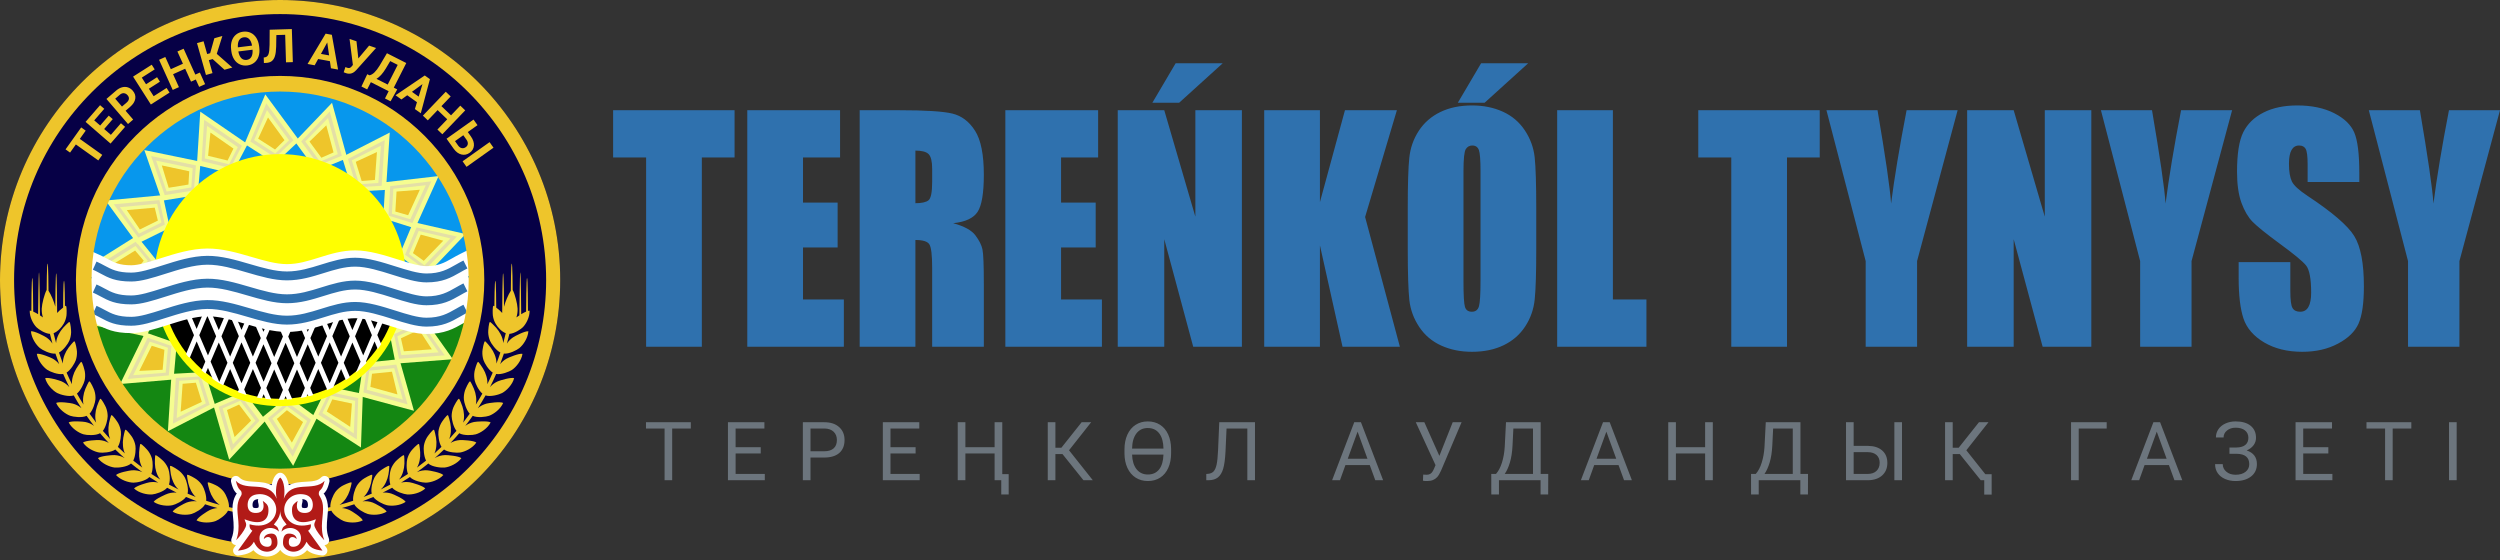 <?xml version="1.0" encoding="UTF-8"?>
<!DOCTYPE svg PUBLIC "-//W3C//DTD SVG 1.0//EN" "http://www.w3.org/TR/2001/REC-SVG-20010904/DTD/svg10.dtd">
<!-- Creator: CorelDRAW 2020 (64-Bit) -->
<svg xmlns="http://www.w3.org/2000/svg" xml:space="preserve" width="211.631mm" height="47.424mm" version="1.0" style="shape-rendering:geometricPrecision; text-rendering:geometricPrecision; image-rendering:optimizeQuality; fill-rule:evenodd; clip-rule:evenodd"
viewBox="0 0 21020.33 4710.4"
 xmlns:xlink="http://www.w3.org/1999/xlink"
 xmlns:xodm="http://www.corel.com/coreldraw/odm/2003">
 <rect x="0" y="0" width="21020.33" height="4710.4" fill="#333333" stroke="none"/>
 <defs>
  <style type="text/css">
   <![CDATA[
    .fil15 {fill:none}
    .fil10 {fill:black}
    .fil2 {fill:#060046}
    .fil4 {fill:#0797ED}
    .fil3 {fill:#148712}
    .fil17 {fill:#B21A17}
    .fil6 {fill:#E4DFA7}
    .fil14 {fill:#EEC52B}
    .fil8 {fill:#EEC52B}
    .fil7 {fill:#F5FD90}
    .fil5 {fill:#F5FD90}
    .fil9 {fill:yellow}
    .fil13 {fill:#2F71AE;fill-rule:nonzero}
    .fil1 {fill:#2F71AE;fill-rule:nonzero}
    .fil0 {fill:#6C757D;fill-rule:nonzero}
    .fil16 {fill:#EEC52B;fill-rule:nonzero}
    .fil12 {fill:white;fill-rule:nonzero}
    .fil11 {fill:white;fill-rule:nonzero}
   ]]>
  </style>
 </defs>
 <g id="Layer_x0020_1">
  <path class="fil0" d="M5808.47 3602.98l-156.7 0 0 434.79 -63.9 0 0 -434.79 -156.36 0 0 -52.8 376.95 0 0 52.8zm587.86 209.85l-211.22 0 0 172.13 245.39 0 0 52.8 -309.75 0 0 -487.59 306.43 0 0 52.8 -242.08 0 0 157.04 211.22 0 0 52.81zm418.48 34.29l0 190.65 -64.23 0 0 -487.59 179.79 0c53.38,0 95.09,13.6 125.38,40.91 30.29,27.21 45.38,63.32 45.38,108.24 0,47.32 -14.75,83.78 -44.35,109.38 -29.61,25.61 -72.01,38.41 -127.1,38.41l-114.87 0zm0 -52.81l115.56 0c34.4,0 60.69,-8.11 78.97,-24.34 18.29,-16.11 27.43,-39.54 27.43,-70.17 0,-29.03 -9.15,-52.24 -27.43,-69.73 -18.29,-17.37 -43.43,-26.4 -75.32,-27.09l-119.21 0 0 191.33zm883.77 18.52l-211.22 0 0 172.13 245.39 0 0 52.8 -309.75 0 0 -487.59 306.43 0 0 52.8 -242.08 0 0 157.04 211.22 0 0 52.81zm728.79 224.93l-64.57 0 0 -224.93 -245.74 0 0 224.93 -64.35 0 0 -487.59 64.35 0 0 209.84 245.74 0 0 -209.84 64.57 0 0 487.59zm53.73 120.01l-62.3 0 0 -171.45 62.3 0 0 171.45zm452.18 -340.15l-59.32 0 0 220.13 -64.23 0 0 -487.59 64.23 0 0 214.64 50.18 0 170.53 -214.64 80.01 0 -186.2 235.79 199.91 251.8 -78.64 0 -176.48 -220.13zm913.6 -7.89c0,47.55 -8,89.15 -24,124.58 -15.89,35.55 -38.64,62.86 -68.13,81.83 -29.48,18.97 -63.89,28.46 -103.44,28.46 -38.4,0 -72.46,-9.49 -102.18,-28.34 -29.61,-18.86 -52.69,-45.72 -69.15,-80.7 -16.35,-34.97 -24.8,-75.43 -25.26,-121.49l0 -35.2c0,-46.86 8.22,-88.35 24.45,-124.36 16.35,-35.89 39.32,-63.44 69.15,-82.52 29.84,-19.09 63.9,-28.7 102.3,-28.7 39.09,0 73.38,9.38 102.87,28.12 29.37,18.74 52.24,45.72 68.46,80.92 16.11,35.21 24.45,75.89 24.91,122.19l0 35.2zm-196.25 -210.88c-40.57,0 -72.58,15.32 -95.78,45.95 -23.2,30.63 -35.2,72.91 -36.11,126.87l263.91 0c-0.91,-55.32 -12.91,-97.84 -35.89,-127.9 -22.97,-29.95 -54.98,-44.91 -96.13,-44.91zm0.69 390.89c40.57,0 72.24,-14.28 94.76,-42.86 22.52,-28.58 34.74,-70.06 36.46,-124.47l-263.8 0c1.71,52.69 14.4,93.72 37.94,123.21 23.55,29.37 55.1,44.12 94.64,44.12zm900.8 -439.58l0 487.59 -64.34 0 0 -434.79 -174.76 0 -8.69 193.28c-3.31,64.81 -10.05,113.5 -19.88,146.07 -9.94,32.58 -24.57,56.59 -43.77,71.78 -19.2,15.32 -44.81,23.2 -77.04,23.66l-21.03 0 0 -52.8 13.37 -0.69c20.8,-1.61 36.69,-8.34 47.88,-20.23 11.2,-11.89 19.67,-30.98 25.5,-57.03 5.71,-26.18 9.94,-66.3 12.34,-120.59l10.06 -236.25 300.37 0zm964.93 360.03l-204.36 0 -45.84 127.55 -66.29 0 186.2 -487.59 56.23 0 186.53 487.59 -65.95 0 -46.51 -127.55zm-184.93 -52.81l165.84 0 -83.1 -227.9 -82.75 227.9zm770.4 -24.34l112.13 -282.88 74.63 0 -172.36 406.09c-11.66,25.83 -22.52,44.24 -32.58,55.1 -9.94,10.74 -21.71,19.09 -35.32,24.68 -13.48,5.72 -30.4,8.57 -50.63,8.57 -17.72,0 -28.92,-1.02 -33.83,-2.97l1.94 -51.2 30.52 1.37c23.43,0 40.8,-11.2 52.23,-33.72l8.34 -17.37 12.69 -29.72 -166.07 -360.83 72 0 126.3 282.88zm914.75 324.38l-63.89 0 0 -119.67 -349.98 0 0 120.01 -64.23 0 -0.34 -172.82 39.77 0c21.03,-23.66 37.72,-55.43 50.06,-95.21 12.47,-39.89 20.23,-83.55 23.32,-131.1l10.75 -208.47 291.57 0 0 434.79 63.66 0 -0.69 172.47zm-365.29 -172.47l237.74 0 0 -381.99 -165.04 0 -7.09 143.33c-2.86,56.01 -10.29,103.79 -22.29,143.22 -11.89,39.55 -26.4,71.33 -43.32,95.44zm956.81 -74.75l-204.36 0 -45.84 127.55 -66.29 0 186.2 -487.59 56.23 0 186.53 487.59 -65.95 0 -46.51 -127.55zm-184.93 -52.81l165.84 0 -83.1 -227.9 -82.75 227.9zm977.73 180.36l-64.57 0 0 -224.93 -245.74 0 0 224.93 -64.35 0 0 -487.59 64.35 0 0 209.84 245.74 0 0 -209.84 64.57 0 0 487.59zm799.88 119.67l-63.89 0 0 -119.67 -349.98 0 0 120.01 -64.23 0 -0.34 -172.82 39.77 0c21.03,-23.66 37.72,-55.43 50.06,-95.21 12.47,-39.89 20.23,-83.55 23.32,-131.1l10.75 -208.47 291.57 0 0 434.79 63.66 0 -0.69 172.47zm-365.29 -172.47l237.74 0 0 -381.99 -165.04 0 -7.09 143.33c-2.86,56.01 -10.29,103.79 -22.29,143.22 -11.89,39.55 -26.4,71.33 -43.32,95.44zm749.7 -235.92l121.16 0c50.98,0.7 90.64,13.72 119.21,39.2 28.58,25.5 42.87,60.01 42.87,103.79 0,44 -14.4,79.09 -43.21,105.16 -28.8,26.17 -68.01,39.66 -117.84,40.57l-186.53 0 0 -487.59 64.34 0 0 198.87zm0 52.81l0 183.11 117.5 0c31.89,0 56.8,-8.46 74.52,-25.5 17.71,-16.92 26.63,-39.66 26.63,-68.23 0,-27.43 -8.57,-49.16 -25.61,-64.93 -17.14,-15.88 -41.37,-24 -72.91,-24.45l-120.13 0zm406.45 235.91l-64.24 0 0 -487.59 64.24 0 0 487.59zm485.67 -220.13l-59.32 0 0 220.13 -64.23 0 0 -487.59 64.23 0 0 214.64 50.18 0 170.53 -214.64 80.01 0 -186.2 235.79 199.91 251.8 -78.64 0 -176.48 -220.13zm268.14 340.83l-62.29 0 0 -171.45 62.29 0 0 171.45zm967.21 -555.49l-235.11 0 0 434.79 -64.58 0 0 -487.59 299.69 0 0 52.8zm523.17 307.23l-204.36 0 -45.84 127.55 -66.29 0 186.2 -487.59 56.23 0 186.53 487.59 -65.95 0 -46.51 -127.55zm-184.93 -52.81l165.84 0 -83.1 -227.9 -82.75 227.9zm853.15 -176.47c0,-25.94 -9.49,-46.51 -28.35,-61.83 -18.85,-15.32 -45.37,-22.97 -79.55,-22.97 -28.58,0 -52.46,7.89 -71.77,23.66 -19.32,15.77 -28.92,35.2 -28.92,58.51l-64.34 0c0,-25.94 7.08,-49.15 21.26,-69.72 14.17,-20.46 33.95,-36.57 59.44,-48 25.49,-11.54 53.61,-17.26 84.35,-17.26 54.52,0 96.81,12.24 126.99,36.69 30.06,24.46 45.14,58.4 45.14,101.96 0,22.63 -6.85,43.09 -20.69,61.72 -13.83,18.51 -33.14,33.14 -57.95,43.77 57.38,19.32 86.07,57.38 86.07,114.29 0,43.89 -16.34,78.64 -48.92,104.35 -32.57,25.73 -76.12,38.52 -130.64,38.52 -32.34,0 -61.72,-5.71 -88.23,-17.25 -26.41,-11.43 -46.98,-27.89 -61.72,-49.04 -14.75,-21.26 -22.06,-46.4 -22.06,-75.67l64.23 0c0,25.49 10.17,46.75 30.51,63.67 20.23,17.03 46.07,25.49 77.27,25.49 35.09,0 63.09,-8.11 83.9,-24.46 20.91,-16.23 31.32,-37.71 31.32,-64.46 0,-57.14 -35.32,-86.17 -106.19,-87.32l-60.23 0 0 -52.81 60 0c32.58,-0.69 57.26,-8 73.96,-22.17 16.8,-14.05 25.14,-33.95 25.14,-59.66zm672.32 131.9l-211.22 0 0 172.13 245.39 0 0 52.8 -309.75 0 0 -487.59 306.43 0 0 52.8 -242.08 0 0 157.04 211.22 0 0 52.81zm697.7 -209.85l-156.7 0 0 434.79 -63.9 0 0 -434.79 -156.36 0 0 -52.8 376.95 0 0 52.8zm381.33 434.79l-64.35 0 0 -487.59 64.35 0 0 487.59z"/>
  <path class="fil1" d="M6176.37 926.75l0 397.18 -275.2 0 0 1591.25 -468.53 0 0 -1591.25 -277.48 0 0 -397.18 1021.2 0zm106.89 0l780.12 0 0 397.18 -311.59 0 0 379.59 291.12 0 0 377.07 -291.12 0 0 437.41 343.44 0 0 397.18 -811.96 0 0 -1988.43zm945.02 0l330.92 0c220.62,0 369.98,9.22 448.06,28.07 78.09,18.85 141.78,67.03 191.06,144.55 49.27,77.09 73.91,200.69 73.91,369.95 0,154.6 -17.43,258.5 -52.3,311.71 -34.51,53.21 -103.11,85.05 -205.46,95.53 92.5,25.56 155.05,59.49 186.89,102.23 31.83,42.31 51.55,81.7 59.13,117.31 7.97,35.61 11.75,133.65 11.75,294.11l0 524.97 -434.41 0 0 -661.56c0,-106.42 -7.58,-172.2 -22.75,-197.76 -14.78,-25.56 -54.2,-38.12 -118.27,-38.12l0 897.43 -468.53 0 0 -1988.43zm468.53 339.36l0 442.43c52.3,0 88.71,-7.97 109.56,-23.89 20.85,-15.91 31.46,-67.87 31.46,-155.43l0 -109.35c0,-63.27 -10.23,-104.75 -30.32,-124.43 -20.09,-19.7 -57.24,-29.33 -110.69,-29.33zm756.24 -339.36l780.12 0 0 397.18 -311.59 0 0 379.59 291.12 0 0 377.07 -291.12 0 0 437.41 343.44 0 0 397.18 -811.96 0 0 -1988.43zm3292.21 0l-267.24 897.85 292.26 1090.58 -482.17 0 -189.92 -852.19 0 852.19 -468.52 0 0 -1988.43 468.52 0 0 772.58 210.39 -772.58 436.68 0zm1816.12 0l0 1591.25 282.02 0 0 397.18 -750.55 0 0 -1988.43 468.53 0zm1739.17 0l0 397.18 -275.2 0 0 1591.25 -468.53 0 0 -1591.25 -277.48 0 0 -397.18 1021.2 0zm1159.57 0l-341.15 1268.64 0 719.79 -432.13 0 0 -719.79 -329.8 -1268.64 429.48 0c66.34,389.23 104.62,650.66 114.1,784.73 26.92,-212 70.13,-473.43 130.39,-784.73l429.11 0zm1123.95 0l0 1988.43 -409.39 0 -243.37 -904.14 0 904.14 -391.19 0 0 -1988.43 391.19 0 261.56 895.34 0 -895.34 391.19 0zm1183.83 0l-341.16 1268.64 0 719.79 -432.13 0 0 -719.79 -329.8 -1268.64 429.49 0c66.34,389.23 104.62,650.66 114.1,784.73 26.92,-212 70.13,-473.43 130.4,-784.73l429.11 0zm1069.36 603.31l-434.41 0 0 -147.05c0,-68.71 -5.69,-112.7 -16.68,-131.56 -11.01,-18.86 -29.19,-28.08 -54.98,-28.08 -28.05,0 -49.28,12.57 -63.68,38.13 -14.4,25.14 -21.61,63.26 -21.61,114.8 0,66.19 8.34,116.05 24.64,149.57 15.92,33.1 59.89,73.74 132.3,121.49 207.34,137.01 338.12,249.71 391.95,337.28 54.21,87.56 81.12,228.76 81.12,423.16 0,141.61 -15.16,245.94 -45.1,313.39 -29.95,67.03 -87.57,123.17 -173.61,168.43 -85.68,45.67 -185.36,68.3 -299.47,68.3 -125.09,0 -231.61,-26.4 -320.3,-78.77 -88.33,-52.36 -145.95,-118.98 -173.62,-199.84 -27.29,-81.29 -40.94,-196.5 -40.94,-345.23l0 -130.29 434.42 0 0 241.74c0,74.58 6.06,122.34 18.2,143.71 12.12,21.36 33.73,31.83 64.82,31.83 31.08,0 54.2,-13.4 69.37,-40.63 15.16,-26.82 22.75,-67.03 22.75,-119.83 0,-116.9 -14.41,-193.57 -43.22,-229.17 -29.95,-36.04 -102.73,-96.37 -218.72,-181 -115.99,-85.05 -192.57,-147.06 -230.47,-185.6 -37.53,-38.55 -68.99,-91.76 -93.63,-159.64 -24.64,-67.87 -37.15,-154.6 -37.15,-260.17 0,-152.09 17.44,-263.54 52.69,-333.92 35.25,-70.39 91.73,-125.28 170.2,-165.08 78.47,-39.8 172.86,-59.5 283.92,-59.5 121.3,0 224.42,21.79 310.08,64.95 85.29,43.56 141.77,98.03 169.44,164.23 27.67,65.77 41.7,177.64 41.7,335.59l0 78.76zm1183.07 -603.31l-341.15 1268.64 0 719.79 -432.14 0 0 -719.79 -329.8 -1268.64 429.49 0c66.34,389.23 104.62,650.66 114.1,784.73 26.91,-212 70.12,-473.43 130.39,-784.73l429.11 0zm-10578.31 0l0 1988.43 -409.39 0 -243.37 -904.14 0 904.14 -391.19 0 0 -1988.43 391.19 0 261.56 895.34 0 -895.34 391.19 0zm-161.47 -394.67l-366.19 331.83 -225.16 0 195.6 -331.83 395.75 0zm2636.41 1560.24c0,199.85 -4.17,341.04 -12.88,424 -8.34,83.37 -34.88,159.21 -79.61,227.92 -44.74,68.71 -105.38,121.5 -181.57,158.37 -76.2,36.87 -164.9,55.3 -266.11,55.3 -96.29,0 -182.33,-17.6 -258.9,-52.37 -76.58,-34.77 -138.36,-86.73 -184.62,-156.28 -46.62,-69.55 -74.29,-145.38 -83.38,-227.08 -8.73,-82.12 -13.27,-225.41 -13.27,-429.87l0 -340.2c0,-199.85 4.16,-341.04 12.88,-424 8.34,-83.37 34.87,-159.21 79.6,-227.92 44.74,-68.71 105.39,-121.5 181.58,-158.37 76.2,-36.87 164.9,-55.3 266.11,-55.3 96.28,0 182.33,17.6 258.9,52.37 76.58,34.77 138.36,86.73 184.62,156.28 46.61,69.55 74.29,145.38 83.39,227.08 8.71,82.12 13.26,225.41 13.26,429.87l0 340.2zm-468.53 -653.17c0,-92.17 -4.55,-151.25 -13.65,-177.23 -9.1,-25.56 -27.67,-38.55 -55.72,-38.55 -23.88,0 -42.07,10.48 -54.97,31.43 -12.51,20.53 -18.95,82.12 -18.95,184.35l0 928.02c0,115.22 4.17,186.44 12.51,213.26 8.33,27.24 27.66,40.63 57.99,40.63 31.09,0 51.18,-15.49 59.89,-46.5 8.72,-31 12.89,-105.16 12.89,-222.05l0 -913.36z"/>
  <polygon class="fil1" points="12848.95,532.08 12482.76,863.9 12257.6,863.9 12453.2,532.08 "/>
  <g id="_1788508506464">
   <circle class="fil2" cx="2355.2" cy="2355.2" r="2355.2"/>
   <path class="fil3" d="M2355.2 2355.2l1623.62 0c0,896.7 -726.92,1623.62 -1623.62,1623.62 -896.71,0 -1623.62,-726.92 -1623.62,-1623.62l1623.62 0z"/>
   <path class="fil4" d="M2355.2 2355.2l-1623.62 0c0,-896.71 726.91,-1623.62 1623.62,-1623.62 896.7,0 1623.62,726.91 1623.62,1623.62l-1623.62 0z"/>
   <g>
    <g>
     <polygon class="fil5" points="2629.17,3500.32 3034.81,3762.62 3050.82,3311.9 2752.73,3248.57 "/>
     <polygon class="fil6" points="2676.94,3485.47 3000.09,3694.99 3012.19,3347.39 2768.72,3295.67 "/>
     <polygon class="fil7" points="2711.14,3472.67 2974.46,3644.1 2986.25,3370.3 2780.46,3326.57 "/>
     <polygon class="fil8" points="2747.44,3459.72 2944.52,3589.04 2958.89,3393.17 2794.03,3358.14 "/>
    </g>
    <g>
     <polygon class="fil5" points="2203.46,3510.59 2464.8,3916.84 2665.29,3512.85 2419.86,3332.22 "/>
     <polygon class="fil6" points="2253.11,3516.75 2461.06,3840.92 2615.45,3529.25 2415,3381.72 "/>
     <polygon class="fil7" points="2289.55,3519.21 2458.71,3783.98 2582.38,3539.41 2412.95,3414.71 "/>
     <polygon class="fil8" points="2327.95,3522.37 2454.14,3721.48 2548.03,3548.97 2412.28,3449.06 "/>
    </g>
    <g>
     <polygon class="fil5" points="1792.41,3400.96 1926.85,3864.93 2234.35,3535.01 2050.73,3291.81 "/>
     <polygon class="fil6" points="1838.22,3421.04 1944.95,3791.1 2181.91,3536.49 2031.94,3337.86 "/>
     <polygon class="fil7" points="1872.44,3433.81 1958.95,3735.85 2147.31,3536.79 2020.55,3368.9 "/>
     <polygon class="fil8" points="1908.34,3447.8 1972.42,3674.65 2111.67,3536.13 2010.11,3401.62 "/>
    </g>
    <g>
     <polygon class="fil5" points="1442.33,3143.56 1411.75,3625.64 1812.8,3419.31 1722.36,3128.31 "/>
     <polygon class="fil6" points="1478.65,3177.96 1453.78,3562.29 1762.95,3402.96 1689.09,3165.28 "/>
     <polygon class="fil7" points="1506.53,3201.55 1485.66,3515.05 1730.29,3391.52 1667.86,3190.63 "/>
     <polygon class="fil8" points="1535.56,3226.88 1519.05,3462.03 1696.97,3378.84 1646.95,3217.89 "/>
    </g>
    <g>
     <polygon class="fil5" points="1221.42,2794.71 1009.83,3228.95 1459.21,3190.62 1486.21,2887.08 "/>
     <polygon class="fil6" points="1241.92,2840.34 1072.79,3186.35 1419.32,3156.54 1441.38,2908.62 "/>
     <polygon class="fil7" points="1258.74,2872.76 1120.23,3154.77 1393.46,3133.54 1412.11,2923.99 "/>
     <polygon class="fil8" points="1275.96,2907.22 1171.28,3118.43 1367.47,3109.14 1382.41,2941.26 "/>
    </g>
    <g>
     <polygon class="fil5" points="1121.24,2382.54 791.92,2735.93 1232.87,2830.67 1347.45,2548.3 "/>
     <polygon class="fil6" points="1127.51,2432.17 864.59,2713.6 1204.69,2786.42 1298.27,2555.79 "/>
     <polygon class="fil7" points="1134.11,2468.09 919.2,2697.28 1186.69,2756.86 1265.79,2561.93 "/>
     <polygon class="fil8" points="1140.5,2506.09 978.64,2677.45 1168.96,2725.93 1232.34,2569.75 "/>
    </g>
    <g>
     <polygon class="fil5" points="1149.18,1982.13 740.12,2239.04 1141.92,2443.9 1325.21,2200.44 "/>
     <polygon class="fil6" points="1142.49,2031.7 816.09,2236.13 1126.06,2393.89 1275.76,2195.05 "/>
     <polygon class="fil7" points="1139.64,2068.11 873.05,2234.39 1116.26,2360.7 1242.79,2192.64 "/>
     <polygon class="fil8" points="1136.05,2106.47 935.59,2230.5 1107.08,2326.26 1208.45,2191.6 "/>
    </g>
    <g>
     <polygon class="fil5" points="1368.68,1640.85 887.76,1686.12 1154.32,2049.93 1427.57,1915.04 "/>
     <polygon class="fil6" points="1340.39,1682.11 956.9,1717.71 1162.67,1998.13 1385.86,1887.97 "/>
     <polygon class="fil7" points="1321.45,1713.33 1008.55,1741.8 1168.86,1964.08 1357.5,1870.97 "/>
     <polygon class="fil8" points="1300.98,1745.98 1066.15,1766.49 1176.16,1929.19 1327.3,1854.59 "/>
    </g>
    <g>
     <polygon class="fil5" points="1686.61,1359.5 1213.52,1261.92 1361.84,1687.85 1662.62,1638.91 "/>
     <polygon class="fil6" points="1647.47,1390.65 1270.37,1312.39 1384.99,1640.77 1630.65,1600.8 "/>
     <polygon class="fil7" points="1620.21,1414.97 1312.7,1350.55 1400.87,1610.02 1608.52,1576.24 "/>
     <polygon class="fil8" points="1591.08,1440.19 1360.54,1391.01 1418.09,1578.81 1584.45,1551.74 "/>
    </g>
    <g>
     <polygon class="fil5" points="2082.19,1211.87 1683.75,938.75 1655.62,1388.89 1951.89,1460.2 "/>
     <polygon class="fil6" points="2034.03,1225.45 1716.64,1007.29 1695.2,1354.44 1937.18,1412.69 "/>
     <polygon class="fil7" points="1999.5,1237.31 1740.9,1058.87 1721.75,1332.25 1926.28,1381.49 "/>
     <polygon class="fil8" points="1962.87,1249.28 1769.34,1114.7 1749.7,1310.12 1913.56,1349.56 "/>
    </g>
    <g>
     <polygon class="fil5" points="2516.95,1182.52 2230.52,793.55 2055.91,1209.39 2312.23,1374.19 "/>
     <polygon class="fil6" points="2467.02,1179.51 2239.04,869.1 2104.6,1189.88 2313.96,1324.48 "/>
     <polygon class="fil7" points="2430.5,1179.35 2244.98,925.77 2136.97,1177.65 2313.93,1291.42 "/>
     <polygon class="fil8" points="2391.97,1178.61 2253.48,987.86 2170.66,1165.95 2312.42,1257.1 "/>
    </g>
    <g>
     <polygon class="fil5" points="2919.72,1329.97 2791.69,864.19 2479.66,1189.84 2659.91,1435.54 "/>
     <polygon class="fil6" points="2874.19,1309.26 2772.57,937.76 2532.12,1189.07 2679.34,1389.76 "/>
     <polygon class="fil7" points="2840.14,1296.03 2757.81,992.81 2566.72,1189.26 2691.16,1358.88 "/>
     <polygon class="fil8" points="2804.44,1281.53 2743.49,1053.82 2602.35,1190.4 2702.05,1326.3 "/>
    </g>
    <g>
     <polygon class="fil5" points="3245.38,1596.57 3276.97,1114.55 2875.49,1320.03 2965.32,1611.23 "/>
     <polygon class="fil6" points="3209.13,1562.09 3234.81,1177.81 2925.3,1336.49 2998.67,1574.33 "/>
     <polygon class="fil7" points="3181.31,1538.43 3202.82,1224.98 2957.94,1348 3019.95,1549.03 "/>
     <polygon class="fil8" points="3152.32,1513.04 3169.32,1277.93 2991.23,1360.76 3040.91,1521.81 "/>
    </g>
    <g>
     <polygon class="fil5" points="3489.47,1920.52 3688.11,1480.21 3240.06,1531.84 3222.06,1836.04 "/>
     <polygon class="fil6" points="3467.63,1875.52 3626.44,1524.65 3280.93,1564.72 3266.23,1813.17 "/>
     <polygon class="fil7" points="3449.86,1843.62 3579.94,1557.62 3307.46,1586.94 3295.04,1796.94 "/>
     <polygon class="fil8" points="3431.61,1809.68 3529.99,1595.45 3334.17,1610.56 3324.21,1778.81 "/>
    </g>
    <g>
     <polygon class="fil5" points="3580.91,2316.89 3914.62,1967.65 3474.9,1867.4 3356.79,2148.31 "/>
     <polygon class="fil6" points="3575.27,2267.19 3841.69,1989.07 3502.52,1912 3406.05,2141.44 "/>
     <polygon class="fil7" points="3569.12,2231.19 3786.88,2004.7 3520.15,1941.77 3438.61,2135.7 "/>
     <polygon class="fil8" points="3563.2,2193.11 3727.19,2023.78 3537.48,1972.93 3472.17,2128.3 "/>
    </g>
    <g>
     <polygon class="fil5" points="3514.57,2696.82 3970.28,2536.61 3623.66,2248.06 3391.13,2445.01 "/>
     <polygon class="fil6" points="3532.05,2649.95 3895.55,2522.67 3628.08,2300.34 3438.16,2461.19 "/>
     <polygon class="fil7" points="3542.88,2615.07 3839.61,2511.79 3630.31,2334.86 3469.77,2470.83 "/>
     <polygon class="fil8" points="3554.84,2578.45 3777.75,2501.76 3631.65,2370.49 3503.05,2479.43 "/>
    </g>
    <g>
     <polygon class="fil5" points="3326.13,3057.49 3807.76,3020.45 3547.45,2652.16 3271.93,2782.34 "/>
     <polygon class="fil6" points="3355.13,3016.73 3739.16,2987.69 3538.22,2703.79 3313.19,2810.13 "/>
     <polygon class="fil7" points="3374.6,2985.84 3687.94,2962.72 3531.44,2737.72 3341.24,2827.6 "/>
     <polygon class="fil8" points="3395.62,2953.54 3630.77,2937.05 3523.55,2772.5 3371.16,2844.5 "/>
    </g>
    <g>
     <polygon class="fil5" points="3014.36,3328.24 3480.75,3454.05 3358.27,3019.99 3055.09,3050.78 "/>
     <polygon class="fil6" points="3055.31,3299.49 3427.02,3400.26 3332.33,3065.59 3084.71,3090.74 "/>
     <polygon class="fil7" points="3083.96,3276.86 3387.06,3359.63 3314.63,3095.33 3105.33,3116.57 "/>
     <polygon class="fil8" points="3114.56,3253.43 3341.73,3316.36 3295.57,3125.46 3127.88,3142.48 "/>
    </g>
   </g>
   <circle class="fil9" cx="2355.2" cy="2355.2" r="1059.51"/>
   <path class="fil10" d="M2355.2 2355.2l998.18 0c0,551.29 -446.89,998.18 -998.18,998.18 -551.29,0 -998.18,-446.89 -998.18,-998.18l998.18 0z"/>
   <path class="fil11" d="M1564.04 2976.96l66.99 -158.77 -88.52 -207.08 37.82 -16.08 72.89 170.54 71.91 -170.46 18.72 7.89 18.72 -7.97 77.04 180.23 77.03 -180.23 18.73 7.97 18.71 -7.97 76.54 179.06 66.46 -155.5 -3.2 -7.48 7.82 -3.32 5.45 -12.76 12.28 5.21 12.27 -5.21 5.46 12.76 7.81 3.32 -3.2 7.48 73.42 171.75 73.41 -171.75 -3.2 -7.48 7.81 -3.32 5.46 -12.76 12.28 5.21 12.27 -5.21 5.45 12.76 7.82 3.32 -3.2 7.48 68.01 159.12 68.01 -159.12 -3.2 -7.48 7.82 -3.32 5.45 -12.76 12.28 5.21 12.28 -5.21 5.45 12.76 7.81 3.32 -3.2 7.48 73.42 171.75 73.41 -171.75 -3.2 -7.48 7.81 -3.32 5.46 -12.76 12.28 5.21 12.27 -5.21 5.46 12.76 7.81 3.32 -3.2 7.48 66.46 155.5 76.54 -179.06 18.72 7.97 18.72 -7.97 77.04 180.23 77.03 -180.23 18.72 7.97 18.72 -7.97 72.41 169.39 72.41 -169.39 37.81 16.08 -87.88 205.59 32.98 77.16c-9.11,14.35 -18.55,28.47 -28.37,42.31l-27.65 -65.54 -72.71 170.11 4.75 11.1c-28.14,29.32 -58.04,56.92 -89.51,82.66l40.08 -93.76 -68.78 -160.93 -72.91 170.59 52.17 122.05c-11.33,8.15 -22.85,16.06 -34.54,23.75l-39.98 -93.52 -65.99 154.39c-18.24,9.06 -36.77,17.62 -55.62,25.58l3.52 -8.21 -73.41 -171.75 -68.02 159.12 25.84 60.45c-13.27,3.81 -26.67,7.32 -40.16,10.61l-8.03 -18.78 -9.81 22.96c-16.13,3.63 -32.41,6.84 -48.83,9.67l36.29 -84.91 -66.46 -155.49 -73.41 171.75 33.44 78.25c-14.32,1.45 -28.75,2.53 -43.26,3.37l-12.53 -29.34 -13.03 30.49c-10.98,0.37 -21.99,0.6 -33.07,0.6 -3.78,0 -7.54,-0.1 -11.3,-0.14l-0.44 -0.19 35.49 -83.04 -73.41 -171.75 -66.46 155.49 41.4 96.85c-15.65,-1.15 -31.19,-2.68 -46.63,-4.54l-17.1 -40.04 -15.25 35.68c-13.97,-2.14 -27.8,-4.63 -41.56,-7.33l34.46 -80.62 -68.02 -159.12 -73.4 171.75 20 46.8c-25.12,-7.33 -49.83,-15.62 -74.1,-24.81l9.4 -21.99 -73.41 -171.75 -58.79 137.56c-30.16,-16.35 -59.35,-34.24 -87.54,-53.49l-40.06 -93.73 -20.82 48.71c-11.17,-8.93 -22.17,-18.07 -32.96,-27.45l31.43 -73.53 -72.71 -170.11 -57.29 135.8 -12.32 -5.19c-6.7,-8 -13.33,-16.05 -19.79,-24.27zm179.93 -320.93l-68.34 161.97 72.86 170.46 68.78 -160.93 -73.3 -171.51zm286.66 566.12l73.41 -171.75 -73.41 -171.75 -73.41 171.75 73.41 171.75zm-118.11 -171.75l-72.9 -170.58 -68.78 160.92 72.9 170.59 68.78 -160.93zm-50.56 -222.87l72.9 170.58 73.41 -171.75 -72.9 -170.58 -73.41 171.75zm257.47 -156.67l-66.46 155.49 73.4 171.75 66.47 -155.49 -73.41 -171.75zm281.87 554.9l73.41 -171.75 -73.41 -171.75 -73.41 171.75 73.41 171.75zm-118.1 -171.75l-68.01 -159.12 -66.47 155.5 68.02 159.11 66.46 -155.49zm-45.66 -211.39l68 159.12 73.41 -171.76 -68 -159.11 -73.41 171.75zm254.11 -171.75l-68.01 159.11 73.41 171.76 68.01 -159.12 -73.41 -171.75zm280.32 551.29l73.41 -171.75 -73.41 -171.75 -73.41 171.75 73.41 171.75zm-118.1 -171.75l-66.46 -155.5 -68.01 159.12 66.46 155.49 68.01 -159.11zm-44.11 -207.78l66.46 155.49 73.41 -171.75 -66.46 -155.49 -73.41 171.75zm257.47 -186.84l-72.91 170.58 73.41 171.75 72.91 -170.58 -73.41 -171.75zm118.1 171.75l68.79 160.93 72.85 -170.46 -68.34 -161.97 -73.3 171.51z"/>
   <path class="fil12" d="M3940.71 2513.14l71.62 143.26 -54.99 27.57c-16.99,8.52 -36.81,19.81 -56.26,30.91l-1.48 0.85 0.05 0.1 -0.49 0.28 -0.06 -0.1 -0.23 0.13c-84,47.96 -160.97,91.91 -313.54,91.91 -92.34,0 -194.58,-32.32 -301.64,-66.16 -53.64,-16.96 -108.57,-34.34 -157.5,-46.3 -48.76,-11.92 -96.22,-20 -139.79,-20 -81.63,0 -163.2,25.46 -246.3,51.37l-0.03 -0.06 -0.1 0.1c-49.19,15.36 -98.88,30.86 -153.32,43.14 -55.51,12.51 -113.09,20.91 -174.28,20.91 -116.6,0 -233.16,-34.08 -351.26,-68.59 -0.5,0 -0.93,-0.24 -1.4,-0.41 -108.21,-31.64 -217.91,-63.62 -317.17,-62.88 -51.03,0.37 -106.01,9.8 -161.82,23.4 -55.28,13.47 -115.55,32.59 -173.41,50.93 -109.8,34.81 -211.82,67.16 -303.31,67.16 -149.39,0 -213.59,-34.5 -289.12,-75.06l-0.06 -0.04c-12.29,-6.61 -25.11,-13.5 -28.87,-15.43 -8.04,-4.13 -17.77,-8.85 -30.48,-14.59l-56.22 -25.36 67.2 -149.2 -10.99 -5.05 -56.21 -25.38 71.92 -159.67c-4.69,-2.23 -9.88,-4.65 -15.71,-7.28l-56.22 -25.35 81.33 -180.56 56.24 25.34c26.95,12.15 49.64,24.33 71.28,35.96l0.51 0.27c51.39,27.61 95.04,51.06 195.4,51.06 29.64,0 65.46,-6.56 105.16,-16.64l0.25 0c41.48,-10.53 88.99,-25.6 138.23,-41.21l0.24 -0.07c123.93,-39.29 257.99,-81.79 393.89,-82.78 126.91,-0.93 249.53,34.54 370.4,69.88l3.76 1.09c103.49,30.25 205.63,60.11 296.44,60.11 46.63,0 91.04,-6.6 134.12,-16.42 43.98,-10.02 89.5,-24.24 134.58,-38.3l1.57 -0.52c97.67,-30.43 193.63,-60.21 303.76,-60.21 58.89,0 120.22,10.09 181.99,24.98 62.39,15.03 119.36,33.05 174.93,50.62 47.88,15.14 94.72,29.95 136.1,40.38 39.48,9.94 75.6,16.48 105.91,16.48 97.31,0 151.81,-29.04 209.2,-61.74l6.74 -3.84c19.97,-11.4 40.43,-23.08 67.72,-36.76l54.99 -27.57 88.34 176.68 -54.99 27.57c-6.83,3.43 -14.12,7.3 -21.67,11.43l76.66 153.33 -54.99 27.57c-5.02,2.51 -10.64,5.48 -16.64,8.75z"/>
   <path class="fil11" d="M811.51 2571.2c25.52,11.51 47.22,23.17 67.91,34.3 58.9,31.65 108.95,58.55 224.6,58.55 70.66,0 162.93,-29.27 262.22,-60.75 120.09,-38.08 249.99,-79.28 375.79,-80.21 119.3,-0.87 238.85,34.08 356.72,68.54 108.1,31.6 214.76,62.78 313.65,62.78 102.39,0 195.61,-29.08 287.04,-57.62 93.52,-29.18 185.31,-57.83 286.98,-57.83 108.41,0 226.17,37.23 338.33,72.7 96.7,30.56 189.04,59.75 260.6,59.75 117.14,0 178.9,-35.27 246.35,-73.79 19.99,-11.42 40.49,-23.12 64.83,-35.32l33.32 66.64c-20.6,10.32 -41.21,22.09 -61.32,33.58 -76.52,43.69 -146.6,83.72 -283.18,83.72 -82.96,0 -180.72,-30.91 -283.11,-63.27 -106.74,-33.75 -218.79,-69.18 -315.82,-69.18 -90.71,0 -176.94,26.91 -264.77,54.31 -97,30.27 -195.9,61.13 -309.25,61.13 -108.62,0 -220.76,-32.79 -334.4,-66.01 -112.77,-32.98 -227.16,-66.41 -335.67,-65.61 -113.43,0.82 -238.21,40.4 -353.58,76.99 -105.03,33.3 -202.64,64.25 -284.73,64.25 -134.15,0 -191.95,-31.06 -259.97,-67.61 -19.4,-10.43 -39.74,-21.36 -63.23,-31.95l30.69 -68.11zm0 -371.91c25.52,11.5 47.22,23.17 67.91,34.29 58.9,31.65 108.95,58.55 224.6,58.55 70.66,0 162.93,-29.27 262.22,-60.75 120.09,-38.08 249.99,-79.28 375.79,-80.21 119.3,-0.86 238.85,34.08 356.72,68.54 108.1,31.6 214.76,62.79 313.65,62.79 102.39,0 195.61,-29.09 287.04,-57.63 93.52,-29.17 185.31,-57.82 286.98,-57.82 108.41,0 226.17,37.23 338.33,72.69 96.7,30.57 189.04,59.76 260.6,59.76 117.14,0 178.9,-35.28 246.35,-73.79 19.99,-11.42 40.5,-23.13 64.83,-35.33l33.32 66.64c-20.6,10.32 -41.21,22.1 -61.32,33.58 -76.52,43.69 -146.6,83.72 -283.18,83.72 -82.96,0 -180.72,-30.9 -283.11,-63.27 -106.74,-33.75 -218.79,-69.18 -315.82,-69.18 -90.71,0 -176.94,26.91 -264.77,54.31 -97,30.27 -195.9,61.13 -309.25,61.13 -108.62,0 -220.76,-32.79 -334.4,-66.01 -112.77,-32.97 -227.16,-66.41 -335.67,-65.61 -113.43,0.82 -238.21,40.41 -353.58,76.99 -105.03,33.3 -202.64,64.26 -284.73,64.26 -134.15,0 -191.95,-31.06 -259.97,-67.62 -19.4,-10.43 -39.74,-21.35 -63.23,-31.95l30.69 -68.1zm0 192.33c25.52,11.5 47.22,23.17 67.91,34.3 58.9,31.65 108.95,58.54 224.6,58.54 70.66,0 162.93,-29.26 262.22,-60.75 120.09,-38.08 249.99,-79.28 375.79,-80.2 119.3,-0.87 238.85,34.07 356.72,68.53 108.1,31.6 214.76,62.79 313.65,62.79 102.39,0 195.61,-29.09 287.04,-57.62 93.52,-29.18 185.31,-57.83 286.98,-57.83 108.41,0 226.17,37.23 338.33,72.69 96.7,30.57 189.04,59.76 260.6,59.76 117.14,0 178.9,-35.28 246.35,-73.79 19.99,-11.42 40.49,-23.12 64.83,-35.33l33.32 66.64c-20.6,10.32 -41.21,22.1 -61.32,33.58 -76.52,43.7 -146.6,83.73 -283.18,83.73 -82.96,0 -180.72,-30.91 -283.11,-63.28 -106.74,-33.75 -218.79,-69.17 -315.82,-69.17 -90.71,0 -176.94,26.91 -264.77,54.31 -97,30.26 -195.9,61.13 -309.25,61.13 -108.62,0 -220.76,-32.8 -334.4,-66.02 -112.77,-32.97 -227.16,-66.41 -335.67,-65.61 -113.43,0.83 -238.21,40.41 -353.58,76.99 -105.03,33.3 -202.64,64.26 -284.73,64.26 -134.15,0 -191.95,-31.06 -259.97,-67.61 -19.4,-10.43 -39.74,-21.36 -63.23,-31.96l30.69 -68.1z"/>
   <path class="fil13" d="M811.51 2571.2c25.52,11.51 47.22,23.17 67.91,34.3 58.9,31.65 108.95,58.55 224.6,58.55 70.66,0 162.93,-29.27 262.22,-60.75 120.09,-38.08 249.99,-79.28 375.79,-80.21 119.3,-0.87 238.85,34.08 356.72,68.54 108.1,31.6 214.76,62.78 313.65,62.78 102.39,0 195.61,-29.08 287.04,-57.62 93.52,-29.18 185.31,-57.83 286.98,-57.83 108.41,0 226.17,37.23 338.33,72.7 96.7,30.56 189.04,59.75 260.6,59.75 117.14,0 178.9,-35.27 246.35,-73.79 19.99,-11.42 40.49,-23.12 64.83,-35.32l33.32 66.64c-20.6,10.32 -41.21,22.09 -61.32,33.58 -76.52,43.69 -146.6,83.72 -283.18,83.72 -82.96,0 -180.72,-30.91 -283.11,-63.27 -106.74,-33.75 -218.79,-69.18 -315.82,-69.18 -90.71,0 -176.94,26.91 -264.77,54.31 -97,30.27 -195.9,61.13 -309.25,61.13 -108.62,0 -220.76,-32.79 -334.4,-66.01 -112.77,-32.98 -227.16,-66.41 -335.67,-65.61 -113.43,0.82 -238.21,40.4 -353.58,76.99 -105.03,33.3 -202.64,64.25 -284.73,64.25 -134.15,0 -191.95,-31.06 -259.97,-67.61 -19.4,-10.43 -39.74,-21.36 -63.23,-31.95l30.69 -68.11zm0 -371.91c25.52,11.5 47.22,23.17 67.91,34.29 58.9,31.65 108.95,58.55 224.6,58.55 70.66,0 162.93,-29.27 262.22,-60.75 120.09,-38.08 249.99,-79.28 375.79,-80.21 119.3,-0.86 238.85,34.08 356.72,68.54 108.1,31.6 214.76,62.79 313.65,62.79 102.39,0 195.61,-29.09 287.04,-57.63 93.52,-29.17 185.31,-57.82 286.98,-57.82 108.41,0 226.17,37.23 338.33,72.69 96.7,30.57 189.04,59.76 260.6,59.76 117.14,0 178.9,-35.28 246.35,-73.79 19.99,-11.42 40.5,-23.13 64.83,-35.33l33.32 66.64c-20.6,10.32 -41.21,22.1 -61.32,33.58 -76.52,43.69 -146.6,83.72 -283.18,83.72 -82.96,0 -180.72,-30.9 -283.11,-63.27 -106.74,-33.75 -218.79,-69.18 -315.82,-69.18 -90.71,0 -176.94,26.91 -264.77,54.31 -97,30.27 -195.9,61.13 -309.25,61.13 -108.62,0 -220.76,-32.79 -334.4,-66.01 -112.77,-32.97 -227.16,-66.41 -335.67,-65.61 -113.43,0.82 -238.21,40.41 -353.58,76.99 -105.03,33.3 -202.64,64.26 -284.73,64.26 -134.15,0 -191.95,-31.06 -259.97,-67.62 -19.4,-10.43 -39.74,-21.35 -63.23,-31.95l30.69 -68.1zm0 192.33c25.52,11.5 47.22,23.17 67.91,34.3 58.9,31.65 108.95,58.54 224.6,58.54 70.66,0 162.93,-29.26 262.22,-60.75 120.09,-38.08 249.99,-79.28 375.79,-80.2 119.3,-0.87 238.85,34.07 356.72,68.53 108.1,31.6 214.76,62.79 313.65,62.79 102.39,0 195.61,-29.09 287.04,-57.62 93.52,-29.18 185.31,-57.83 286.98,-57.83 108.41,0 226.17,37.23 338.33,72.69 96.7,30.57 189.04,59.76 260.6,59.76 117.14,0 178.9,-35.28 246.35,-73.79 19.99,-11.42 40.49,-23.12 64.83,-35.33l33.32 66.64c-20.6,10.32 -41.21,22.1 -61.32,33.58 -76.52,43.7 -146.6,83.73 -283.18,83.73 -82.96,0 -180.72,-30.91 -283.11,-63.28 -106.74,-33.75 -218.79,-69.17 -315.82,-69.17 -90.71,0 -176.94,26.91 -264.77,54.31 -97,30.26 -195.9,61.13 -309.25,61.13 -108.62,0 -220.76,-32.8 -334.4,-66.02 -112.77,-32.97 -227.16,-66.41 -335.67,-65.61 -113.43,0.83 -238.21,40.41 -353.58,76.99 -105.03,33.3 -202.64,64.26 -284.73,64.26 -134.15,0 -191.95,-31.06 -259.97,-67.61 -19.4,-10.43 -39.74,-21.36 -63.23,-31.96l30.69 -68.1z"/>
   <path class="fil14" d="M2355.2 0c1300.74,0 2355.2,1054.46 2355.2,2355.2 0,1300.74 -1054.46,2355.2 -2355.2,2355.2 -1300.74,0 -2355.2,-1054.46 -2355.2,-2355.2 0,-1300.74 1054.46,-2355.2 2355.2,-2355.2zm0 118.39c1235.36,0 2236.82,1001.46 2236.82,2236.82 0,1235.36 -1001.46,2236.82 -2236.82,2236.82 -1235.36,0 -2236.82,-1001.46 -2236.82,-2236.82 0,-1235.36 1001.46,-2236.82 2236.82,-2236.82z"/>
   <path class="fil8" d="M2355.2 638.36c948.18,0 1716.84,768.66 1716.84,1716.84 0,948.18 -768.66,1716.84 -1716.84,1716.84 -948.18,0 -1716.84,-768.66 -1716.84,-1716.84 0,-948.18 768.66,-1716.84 1716.84,-1716.84zm0 131.31c875.67,0 1585.53,709.86 1585.53,1585.53 0,875.67 -709.86,1585.53 -1585.53,1585.53 -875.67,0 -1585.53,-709.86 -1585.53,-1585.53 0,-875.67 709.86,-1585.53 1585.53,-1585.53z"/>
   <path class="fil15" d="M2355.2 689.67c919.85,0 1665.54,745.68 1665.54,1665.54 0,919.85 -745.68,1665.54 -1665.54,1665.54 -919.85,0 -1665.54,-745.68 -1665.54,-1665.54 0,-919.85 745.68,-1665.54 1665.54,-1665.54z"/>
   <path class="fil16" d="M720.63 1098.45l-49.45 69.4 188.62 134.44 -33.27 46.67 -188.62 -134.43 -48.78 68.46 -37.92 -27.03 131.52 -184.53 37.91 27.02zm227.34 -96.86l-72.12 83.08 56.44 48.99 84.65 -97.5 34.85 30.26 -122.22 140.78 -210.06 -182.37 121.96 -140.49 35.16 30.52 -84.39 97.21 49.93 43.35 72.12 -83.08 33.68 29.24zm107.99 -70.28l63.77 74.16 -43.45 37.38 -181.37 -210.93 82.27 -70.75c15.82,-13.6 32.28,-22.68 49.27,-27.23 16.98,-4.55 33.33,-4.24 48.99,0.87 15.66,5.11 29.34,14.51 41.07,28.15 17.78,20.67 24.73,43.07 20.88,67.19 -3.89,24.09 -18.33,46.89 -43.35,68.42l-38.07 32.74zm-30.36 -35.31l38.82 -33.37c11.47,-9.86 17.89,-20.1 19.33,-30.73 1.4,-10.57 -2.21,-20.88 -10.85,-30.92 -8.88,-10.33 -19.14,-16.05 -30.7,-17.19 -11.56,-1.15 -22.78,2.81 -33.67,11.84l-39.81 34.23 56.88 66.15zm318.91 -209.19l-92.76 59.14 40.17 63.01 108.87 -69.42 24.82 38.94 -157.2 100.23 -149.55 -234.57 156.87 -100.02 25.04 39.26 -108.54 69.2 35.54 55.76 92.77 -59.15 23.98 37.61zm313.93 -23.89l-52.23 23.62 -49.18 -108.73 -101.85 46.08 49.19 108.72 -52.22 23.63 -114.65 -253.46 52.22 -23.62 46.44 102.66 101.84 -46.08 -46.44 -102.66 52.24 -23.62 114.64 253.46zm66.14 44.81l-50.26 22.74 -44.19 -97.69 50.26 -22.74 44.19 97.69zm63.3 -211.03l-31.76 8.93 30.7 109.24 -55.19 15.5 -75.27 -267.81 55.19 -15.5 30.17 107.35 25.18 -7.08 35.3 -125.75 67.31 -18.91 -46.9 150.07 130.82 115.3 -65.85 18.51 -99.69 -89.85zm392.15 -96.43c3.33,27.19 1.4,51.6 -5.67,73.28 -7.06,21.69 -18.9,39.18 -35.42,52.5 -16.56,13.33 -36.39,21.4 -59.51,24.24 -22.84,2.8 -43.97,-0.19 -63.24,-9 -19.35,-8.79 -35.13,-22.82 -47.54,-42.06 -12.34,-19.19 -20.2,-42.06 -23.59,-68.65l-1.68 -13.66c-3.33,-27.19 -1.4,-51.73 5.89,-73.65 7.25,-21.84 19.16,-39.4 35.67,-52.66 16.57,-13.26 36.34,-21.34 59.32,-24.15 23.04,-2.83 44.18,0.23 63.4,9.11 19.22,8.88 35.02,23.04 47.39,42.49 12.31,19.51 20.15,42.79 23.47,69.85l1.51 12.37zm-106.3 103.42c17.92,-2.2 31.22,-10.59 39.74,-25.23 8.52,-14.64 11.89,-34.83 9.99,-60.49l-119.48 14.64c4.55,25.33 12.76,44.1 24.69,56.24 11.94,12.14 26.99,17.06 45.05,14.84zm-23.71 -190.25c-17.93,2.21 -31.24,10.48 -39.79,24.85 -8.55,14.39 -11.96,34.32 -10.29,59.73l119.29 -14.61c-4.51,-25.08 -12.69,-43.58 -24.6,-55.46 -11.9,-11.88 -26.75,-16.7 -44.61,-14.51zm403.79 -69.14l8.34 278.06 -57.49 1.73 -6.94 -231.52 -74.11 2.22 -1.63 98.22c-0.95,33.17 -4.35,59.31 -10.3,78.54 -5.88,19.23 -14.98,33.46 -27.17,42.7 -12.25,9.18 -29.12,14.18 -50.76,14.96l-14.93 0.46 -1.38 -46.16 9.55 -1.26c14.29,-2.32 24.33,-10.91 30.09,-25.82 5.68,-14.85 8.88,-41.17 9.38,-78.89l0.93 -127.63 186.41 -5.6zm320 269.99l-98.85 -18.12 -29.09 52.74 -59.9 -10.99 151.96 -254.96 52.27 9.58 52.26 292.4 -59.97 -11 -8.68 -59.67zm-75.25 -61.12l68.44 12.55 -15.58 -108.81 -52.85 96.26zm314.31 38.18l90.54 -107.86 58.54 20.06 -166.36 185.48 -12.29 11.71c-21.78,19.07 -46.69,23.77 -74.75,14.14l-18.75 -7.25 14.48 -43.84c2.67,1.47 7.34,3.34 13.82,5.56 7.58,2.6 14.13,3.41 19.67,2.33 5.6,-1.04 11.15,-4.59 16.7,-10.68l12.59 -14.85 -28.1 -219.05 58.35 20 15.56 144.23zm271.14 360.41l-47.16 -23.92 30.96 -61.08 -149.64 -75.87 -30.87 60.89 -48.39 -24.53 49.02 -103.46 18.78 9.53c14.37,-3.25 28.45,-11.68 42.23,-25.16 13.72,-13.52 27.68,-31.8 41.87,-54.89l62.59 -105.71 162.5 82.4 -104.93 206.93 28.97 14.69 -55.93 100.18zm-118.67 -188.72l94.57 47.95 83.87 -165.41 -62.93 -31.91 -37.3 63.04c-25.53,41.97 -51.64,70.7 -78.21,86.32zm340.47 196.21l-81.83 -58.32 -48.72 35.43 -49.59 -35.35 245.73 -166.46 43.28 30.84 -76.65 286.97 -49.65 -35.38 17.44 -57.73zm-42.22 -87.27l56.66 40.39 32.02 -105.15 -88.68 64.76zm255.55 356.93l-41.41 -39.63 82.52 -86.2 -80.74 -77.29 -82.52 86.2 -41.41 -39.63 192.36 -200.96 41.41 39.63 -77.92 81.4 80.74 77.29 77.92 -81.4 41.41 39.64 -192.36 200.95zm214.04 -18.63l25.85 36.42c18.95,26.69 27.49,52.45 25.67,77.27 -1.82,24.8 -13.71,45 -35.67,60.59 -22.01,15.63 -45.23,20.45 -69.6,14.39 -24.36,-6.05 -45.82,-21.85 -64.35,-47.48l-60.47 -85.18 226.82 -161.05 33.41 47.05 -81.67 57.99zm-10.58 292.61l-33.18 -46.73 226.83 -161.05 33.18 46.73 -226.83 161.05zm-27.07 -265.89l-69.88 49.61 26.43 37.23c8.46,11.9 18.55,19.13 30.12,21.56 11.6,2.48 22.89,-0.19 33.9,-8.01 10.32,-7.32 16.04,-16.5 17.16,-27.53 1.17,-11.07 -2.35,-22.57 -10.56,-34.58l-27.18 -38.29z"/>
   <path class="fil16" d="M271.57 2336.42c5.48,0 7.73,254.66 7.73,283.36 12.93,5.74 27.57,13.86 41.18,22.11 0,-35.32 3.2,-352.45 7.73,-352.45 4.04,0 7.72,326.03 7.72,362.14 10.4,6.74 19.34,12.98 25.16,17.37 -7.82,-23.02 -11.09,-48.84 -10.12,-75.03 1.44,-38.51 22.72,-123.46 41.37,-155.71 0,-23.65 1.6,-222.89 7.72,-222.89 6.24,0 7.73,204.93 7.73,229.09 21.4,31.64 48.7,97.59 57.21,134.92 0,-28.62 2.09,-282.53 7.73,-282.53 5.56,0 7.72,301.75 7.72,334.73 6.19,-7.02 12.97,-13.91 20.63,-20.83 2.6,-2.34 16.57,-14.29 29.6,-24.45 0,-23.89 0.98,-225.77 7.73,-225.77 5.67,0 7.72,191.54 7.72,214.48 4.31,-2.81 7.43,-4.34 8.33,-3.64 8.35,6.59 6.15,70.46 4.43,82.69 -3.51,25.06 -11.7,47.6 -22.08,65.9 -18.69,33.02 -51.01,68.21 -86.39,81.71 6.51,27.87 13.62,55.48 21.29,82.84 1.79,-26.05 9.43,-49.46 21.09,-72.3 10.26,-20.08 22.25,-38.32 39.13,-57.26 4.64,-5.2 47.52,-50.6 51.95,-47.83 9.6,6.01 14.63,73.87 14.22,87 -0.81,26.93 -6.9,51.73 -15.77,72.31 -10,23.21 -48.52,78.22 -86.46,97.73 10.24,31.33 21.24,62.29 32.98,92.86 -0.68,-26.6 4.97,-50.97 14.78,-75.11 8.5,-20.89 18.88,-40.08 34.08,-60.4 4.18,-5.58 43.01,-54.48 47.66,-52.11 10.08,5.16 20.92,72.35 21.63,85.46 1.49,26.91 -2.44,52.14 -9.52,73.4 -7.97,23.95 -41.57,81.96 -77.64,104.7 14.31,33.09 29.52,65.66 45.56,97.74 -1.8,-23.36 1.41,-45.61 7.99,-67.99 6.35,-21.64 14.74,-41.79 27.81,-63.53 3.6,-5.98 37.3,-58.55 42.16,-56.66 10.56,4.12 28.09,69.88 30.15,82.86 4.18,26.61 2.81,52.11 -2.09,73.98 -5.37,24.06 -31.81,82.89 -64.33,110.08 17.51,31.35 35.87,62.13 55.01,92.35 -4.8,-22 -4.89,-43.71 -1.9,-66.04 2.99,-22.36 8.22,-43.54 17.84,-67.01 2.64,-6.46 27.98,-63.53 33.09,-62.4 11.04,2.47 38.37,64.79 42.36,77.31 8.18,25.67 10.71,51.07 9.19,73.43 -1.73,25.33 -19.9,90.52 -49.43,121.35 17.92,25.54 36.42,50.61 55.5,75.2 -6.96,-22.64 -8.67,-45.25 -7.06,-68.74 1.53,-22.5 5.38,-43.97 13.46,-68.04 2.21,-6.61 23.79,-65.21 28.95,-64.4 11.18,1.75 42.5,62.17 47.3,74.39 9.82,25.09 13.99,50.28 13.94,72.69 -0.08,25.09 -13.66,90.06 -40.49,123.13 19.96,23.45 40.46,46.41 61.46,68.87 -8.9,-20.76 -13.1,-42.12 -14.37,-64.66 -1.27,-22.52 -0.12,-44.31 4.91,-69.18 1.38,-6.83 15.51,-67.66 20.74,-67.51 11.32,0.35 49.89,56.41 56.17,67.96 12.86,23.67 20.13,48.14 22.84,70.39 3.09,25.25 -2.53,92.92 -25.83,128.71 19.4,18.87 39.17,37.33 59.33,55.37 -9.11,-19.86 -13.85,-40.45 -15.87,-62.27 -2.1,-22.45 -1.75,-44.27 2.36,-69.3 1.13,-6.88 13.03,-68.19 18.26,-68.22 11.32,-0.07 51.93,54.54 58.62,65.85 13.72,23.17 21.87,47.37 25.41,69.5 3.83,24.03 1.14,87.09 -18.32,124.58 24.9,20.27 50.33,39.93 76.22,58.96 -11.11,-18.85 -17.94,-38.9 -22.19,-60.44 -4.36,-22.12 -6.24,-43.86 -4.69,-69.19 0.43,-6.96 6.03,-69.16 11.22,-69.72 11.25,-1.23 57.19,48.98 65,59.55 16.02,21.66 26.59,44.9 32.35,66.57 6.29,23.61 10.02,87.1 -5.78,126.34 24.59,16.35 49.55,32.15 74.89,47.4 -16.27,-19.85 -26.69,-41.77 -33.89,-65.97 -6.44,-21.61 -10.35,-43.08 -11.21,-68.45 -0.23,-6.97 -0.54,-69.41 4.59,-70.46 11.08,-2.28 61.57,43.36 70.34,53.13 17.99,20.05 30.71,42.2 38.49,63.21 8.79,23.71 18.89,90.15 4.88,130.43 26.51,14.43 53.38,28.26 80.59,41.48 -19.61,-17.64 -33.39,-38.3 -44.17,-61.81 -9.4,-20.49 -16.28,-41.21 -20.68,-66.19 -1.21,-6.87 -10.25,-68.66 -5.33,-70.42 10.66,-3.81 67.03,34.31 77.1,42.77 20.62,17.33 36.31,37.48 46.96,57.19 12.5,23.12 32.86,91.77 21.98,133.31 22.61,9.81 45.43,19.2 68.46,28.17 -15.92,-14.83 -28.14,-31.98 -38.33,-51.3 -10.53,-19.94 -18.54,-40.24 -24.32,-64.94 -1.59,-6.79 -14.05,-67.98 -9.24,-70.01 10.44,-4.4 68.84,30.53 79.35,38.42 21.55,16.16 38.34,35.4 50.07,54.5 13.05,21.24 35.43,82.97 30.41,125.18 37.62,12.61 75.76,24.11 114.31,34.46 -23.45,-14.99 -40.91,-34.19 -55.56,-56.93 -12.22,-18.96 -21.96,-38.48 -29.86,-62.59 -2.18,-6.62 -19.89,-66.51 -15.27,-68.95 10.01,-5.28 71.22,24.45 82.37,31.4 22.87,14.24 41.27,31.95 54.61,49.96 15.32,20.67 44.3,83.48 40.93,126.15 138.72,31.19 282.7,47.61 430.1,47.61l0 30.89c-150.19,0 -296.89,-16.8 -438.2,-48.68 -18.68,38.85 -79.35,77.74 -104.12,87.17 -39.16,14.9 -109,19.93 -160.39,-5.37 10.09,-26.34 93.72,-78.9 110.18,-86.49 21.03,-9.71 42.63,-15.89 65.85,-17.43 -35.11,-9.64 -69.86,-20.23 -104.19,-31.72 -19.81,38.51 -86.96,73.94 -113.27,81.42 -40.32,11.45 -110.32,10.41 -159.32,-19.25 12.34,-25.38 100.21,-70.49 117.25,-76.63 27.6,-9.94 55.63,-14.17 85.98,-10.22 -30.66,-11.55 -60.98,-23.85 -90.92,-36.87 -25.14,34.84 -88.58,63.65 -113.91,69.35 -40.89,9.19 -110.73,4.27 -158.01,-28.07 13.73,-24.64 103.96,-64.81 121.33,-70 23.55,-7.02 47.18,-10.03 71.9,-7.52 -27,-13.17 -53.66,-26.92 -79.97,-41.26 -27.78,33.12 -98.96,54.24 -125.86,56.42 -41.78,3.38 -110.23,-11.28 -152.51,-49.92 17.03,-22.48 112.01,-49.61 129.94,-52.31 24.79,-3.73 49.08,-3.32 73.72,2.99 -25.43,-15.32 -50.49,-31.2 -75.17,-47.62l0.54 0.5c-28.84,32.43 -105.65,47.71 -133.52,47.32 -41.9,-0.59 -108.66,-21.64 -147.11,-64.1 19.09,-20.77 116.2,-38.82 134.3,-39.81 30.08,-1.65 58.86,2.58 87.55,15.87 -33.86,-24.29 -66.92,-49.62 -99.16,-75.96l2.96 3.33c-31.99,29.32 -109.95,36.71 -137.64,33.48 -41.64,-4.84 -105.92,-32.58 -139.84,-78.73 21.11,-18.73 119.55,-26.8 137.65,-25.94 30.42,1.42 58.94,8.72 86.4,25.25 -26.71,-23.33 -52.79,-47.39 -78.23,-72.12 -34.94,25.39 -108.32,29.42 -134.83,25.35 -41.43,-6.36 -104.65,-36.43 -136.86,-83.8 21.77,-17.93 120.44,-22.4 138.51,-20.88 27.82,2.32 53.85,9.52 78.67,24.19 -25.25,-26.55 -49.79,-53.81 -73.57,-81.75 -37.34,21.88 -112.35,16.73 -138.5,9.3 -40.31,-11.45 -99.31,-49.15 -125.4,-100.14 23.84,-15.1 122.3,-7.27 140.03,-3.54 26.57,5.61 50.89,15.57 73.19,32.36 -21.54,-27.48 -42.38,-55.56 -62.51,-84.22 -39.03,18.5 -112.12,8.63 -137.44,-0.38 -39.48,-14.05 -95.91,-55.49 -118.62,-108.08 24.76,-13.51 122.51,0.7 139.96,5.58 27,7.55 51.29,19.59 72.96,38.81 -22.69,-35.15 -44.32,-71.08 -64.82,-107.76 -40.77,14.76 -115,-6.95 -139.34,-20.07 -36.9,-19.88 -86.38,-69.41 -100.85,-124.83 26.53,-9.6 120.99,19.28 137.5,26.76 25.33,11.47 47.36,26.91 65.78,48.91 -18.47,-36.34 -35.87,-73.36 -52.14,-111.02 -42.38,8.57 -111.28,-19.54 -133.66,-34.68 -34.69,-23.5 -78.93,-77.77 -87.74,-134.37 27.36,-6.87 118.43,31.38 134.1,40.49 20.83,12.1 38.91,26.92 53.84,46.11 -11.13,-29.28 -21.6,-58.92 -31.39,-88.89 -42.96,4.81 -109.08,-29.05 -130.05,-46.04 -32.56,-26.39 -71.98,-84.25 -75.89,-141.39 27.84,-4.51 115.3,41.41 130.13,51.82 20.13,14.13 37.16,30.82 50.52,51.82 -7.54,-27.11 -14.54,-54.45 -20.97,-82.03 -41.55,-1.93 -96.57,-38.88 -113.28,-55.72 -27.71,-27.95 -58.64,-85.97 -56.5,-139.73 3.67,-0.19 8.3,0.65 13.61,2.24 0,-28.2 1.24,-277.46 7.72,-277.46z"/>
   <path class="fil16" d="M4431.33 2336.42c-5.48,0 -7.73,254.66 -7.73,283.36 -12.93,5.74 -27.56,13.86 -41.18,22.11 0,-35.32 -3.2,-352.45 -7.72,-352.45 -4.05,0 -7.73,326.03 -7.73,362.14 -10.4,6.74 -19.33,12.98 -25.16,17.37 7.82,-23.02 11.09,-48.84 10.12,-75.03 -1.43,-38.51 -22.72,-123.46 -41.36,-155.71 0,-23.65 -1.61,-222.89 -7.73,-222.89 -6.24,0 -7.72,204.93 -7.72,229.09 -21.41,31.64 -48.71,97.59 -57.22,134.92 0,-28.62 -2.08,-282.53 -7.73,-282.53 -5.56,0 -7.72,301.75 -7.72,334.73 -6.19,-7.02 -12.97,-13.91 -20.63,-20.83 -2.6,-2.34 -16.57,-14.29 -29.6,-24.45 0,-23.89 -0.98,-225.77 -7.72,-225.77 -5.68,0 -7.73,191.54 -7.73,214.48 -4.31,-2.81 -7.43,-4.34 -8.33,-3.64 -8.35,6.59 -6.14,70.46 -4.43,82.69 3.51,25.06 11.7,47.6 22.08,65.9 18.7,33.02 51.01,68.21 86.39,81.71 -6.51,27.87 -13.62,55.48 -21.29,82.84 -1.78,-26.05 -9.43,-49.46 -21.09,-72.3 -10.26,-20.08 -22.25,-38.32 -39.12,-57.26 -4.65,-5.2 -47.53,-50.6 -51.96,-47.83 -9.6,6.01 -14.63,73.87 -14.22,87 0.82,26.93 6.9,51.73 15.77,72.31 10,23.21 48.52,78.22 86.46,97.73 -10.23,31.33 -21.24,62.29 -32.98,92.86 0.68,-26.6 -4.97,-50.97 -14.78,-75.11 -8.5,-20.89 -18.88,-40.08 -34.08,-60.4 -4.17,-5.58 -43.01,-54.48 -47.66,-52.11 -10.08,5.16 -20.91,72.35 -21.63,85.46 -1.49,26.91 2.44,52.14 9.52,73.4 7.97,23.95 41.57,81.96 77.64,104.7 -14.31,33.09 -29.52,65.66 -45.56,97.74 1.8,-23.36 -1.41,-45.61 -7.99,-67.99 -6.35,-21.64 -14.74,-41.79 -27.81,-63.53 -3.6,-5.98 -37.3,-58.55 -42.16,-56.66 -10.56,4.12 -28.09,69.88 -30.14,82.86 -4.19,26.61 -2.82,52.11 2.08,73.98 5.38,24.06 31.81,82.89 64.33,110.08 -17.51,31.35 -35.86,62.13 -55.01,92.35 4.81,-22 4.89,-43.71 1.91,-66.04 -3,-22.36 -8.23,-43.54 -17.85,-67.01 -2.64,-6.46 -27.98,-63.53 -33.09,-62.4 -11.04,2.47 -38.37,64.79 -42.36,77.31 -8.18,25.67 -10.7,51.07 -9.19,73.43 1.73,25.33 19.9,90.52 49.43,121.35 -17.92,25.54 -36.42,50.61 -55.5,75.2 6.96,-22.64 8.67,-45.25 7.06,-68.74 -1.53,-22.5 -5.38,-43.97 -13.45,-68.04 -2.22,-6.61 -23.8,-65.21 -28.96,-64.4 -11.18,1.75 -42.49,62.17 -47.3,74.39 -9.82,25.09 -13.99,50.28 -13.93,72.69 0.07,25.09 13.65,90.06 40.48,123.13 -19.96,23.45 -40.46,46.41 -61.46,68.87 8.91,-20.76 13.1,-42.12 14.37,-64.66 1.27,-22.52 0.12,-44.31 -4.91,-69.18 -1.38,-6.83 -15.51,-67.66 -20.74,-67.51 -11.32,0.35 -49.89,56.41 -56.16,67.96 -12.87,23.67 -20.13,48.14 -22.85,70.39 -3.09,25.25 2.53,92.92 25.83,128.71 -19.39,18.87 -39.17,37.33 -59.33,55.37 9.11,-19.86 13.85,-40.45 15.88,-62.27 2.09,-22.45 1.74,-44.27 -2.37,-69.3 -1.13,-6.88 -13.03,-68.19 -18.26,-68.22 -11.32,-0.07 -51.92,54.54 -58.62,65.85 -13.72,23.17 -21.87,47.37 -25.41,69.5 -3.82,24.03 -1.13,87.09 18.32,124.58 -24.9,20.27 -50.33,39.93 -76.22,58.96 11.11,-18.85 17.94,-38.9 22.19,-60.44 4.37,-22.12 6.24,-43.86 4.7,-69.19 -0.43,-6.96 -6.04,-69.16 -11.23,-69.72 -11.25,-1.23 -57.19,48.98 -65,59.55 -16.01,21.66 -26.59,44.9 -32.35,66.57 -6.29,23.61 -10.02,87.1 5.78,126.34 -24.58,16.35 -49.55,32.15 -74.89,47.4 16.27,-19.85 26.69,-41.77 33.9,-65.97 6.43,-21.61 10.35,-43.08 11.2,-68.45 0.23,-6.97 0.54,-69.41 -4.58,-70.46 -11.09,-2.28 -61.57,43.36 -70.35,53.13 -17.99,20.05 -30.71,42.2 -38.49,63.21 -8.79,23.71 -18.88,90.15 -4.88,130.43 -26.51,14.43 -53.38,28.26 -80.59,41.48 19.61,-17.64 33.39,-38.3 44.17,-61.81 9.41,-20.49 16.29,-41.21 20.69,-66.19 1.2,-6.87 10.25,-68.66 5.32,-70.42 -10.66,-3.81 -67.03,34.31 -77.1,42.77 -20.61,17.33 -36.31,37.48 -46.96,57.19 -12.49,23.12 -32.86,91.77 -21.98,133.31 -22.61,9.81 -45.43,19.2 -68.46,28.17 15.92,-14.83 28.14,-31.98 38.33,-51.3 10.53,-19.94 18.55,-40.24 24.32,-64.94 1.59,-6.79 14.05,-67.98 9.24,-70.01 -10.44,-4.4 -68.84,30.53 -79.35,38.42 -21.54,16.16 -38.34,35.4 -50.07,54.5 -13.04,21.24 -35.43,82.97 -30.41,125.18 -37.62,12.61 -75.75,24.11 -114.31,34.46 23.45,-14.99 40.91,-34.19 55.57,-56.93 12.21,-18.96 21.95,-38.48 29.86,-62.59 2.17,-6.62 19.88,-66.51 15.26,-68.95 -10,-5.28 -71.22,24.45 -82.37,31.4 -22.87,14.24 -41.27,31.95 -54.61,49.96 -15.32,20.67 -44.3,83.48 -40.93,126.15 -138.72,31.19 -282.7,47.61 -430.1,47.61l0 30.89c150.19,0 296.89,-16.8 438.2,-48.68 18.68,38.85 79.35,77.74 104.12,87.17 39.17,14.9 109,19.93 160.39,-5.37 -10.09,-26.34 -93.72,-78.9 -110.18,-86.49 -21.02,-9.71 -42.63,-15.89 -65.84,-17.43 35.11,-9.64 69.85,-20.23 104.18,-31.72 19.82,38.51 86.96,73.94 113.27,81.42 40.32,11.45 110.32,10.41 159.32,-19.25 -12.34,-25.38 -100.21,-70.49 -117.25,-76.63 -27.6,-9.94 -55.62,-14.17 -85.98,-10.22 30.66,-11.55 60.98,-23.85 90.92,-36.87 25.14,34.84 88.59,63.65 113.92,69.35 40.88,9.19 110.72,4.27 158,-28.07 -13.73,-24.64 -103.95,-64.81 -121.33,-70 -23.55,-7.02 -47.18,-10.03 -71.9,-7.52 27,-13.17 53.66,-26.92 79.97,-41.26 27.78,33.12 98.96,54.24 125.86,56.42 41.78,3.38 110.24,-11.28 152.51,-49.92 -17.03,-22.48 -112.01,-49.61 -129.93,-52.31 -24.79,-3.73 -49.09,-3.32 -73.73,2.99 25.44,-15.32 50.5,-31.2 75.17,-47.62l-0.54 0.5c28.84,32.43 105.65,47.71 133.52,47.32 41.9,-0.59 108.67,-21.64 147.11,-64.1 -19.09,-20.77 -116.2,-38.82 -134.3,-39.81 -30.07,-1.65 -58.86,2.58 -87.54,15.87 33.85,-24.29 66.92,-49.62 99.15,-75.96l-2.96 3.33c31.99,29.32 109.96,36.71 137.64,33.48 41.64,-4.84 105.92,-32.58 139.84,-78.73 -21.11,-18.73 -119.55,-26.8 -137.65,-25.94 -30.42,1.42 -58.94,8.72 -86.4,25.25 26.71,-23.33 52.79,-47.39 78.23,-72.12 34.94,25.39 108.32,29.42 134.83,25.35 41.43,-6.36 104.65,-36.43 136.86,-83.8 -21.77,-17.93 -120.44,-22.4 -138.5,-20.88 -27.82,2.32 -53.86,9.52 -78.68,24.19 25.25,-26.55 49.79,-53.81 73.57,-81.75 37.34,21.88 112.35,16.73 138.5,9.3 40.31,-11.45 99.31,-49.15 125.4,-100.14 -23.84,-15.1 -122.3,-7.27 -140.03,-3.54 -26.57,5.61 -50.89,15.57 -73.19,32.36 21.54,-27.48 42.39,-55.56 62.51,-84.22 39.03,18.5 112.12,8.63 137.44,-0.38 39.48,-14.05 95.91,-55.49 118.62,-108.08 -24.76,-13.51 -122.51,0.7 -139.96,5.58 -27,7.55 -51.29,19.59 -72.96,38.81 22.69,-35.15 44.32,-71.08 64.82,-107.76 40.77,14.76 115,-6.95 139.35,-20.07 36.9,-19.88 86.37,-69.41 100.85,-124.83 -26.53,-9.6 -120.99,19.28 -137.5,26.76 -25.33,11.47 -47.36,26.91 -65.78,48.91 18.47,-36.34 35.87,-73.36 52.15,-111.02 42.37,8.57 111.28,-19.54 133.65,-34.68 34.7,-23.5 78.93,-77.77 87.74,-134.37 -27.35,-6.87 -118.43,31.38 -134.1,40.49 -20.83,12.1 -38.91,26.92 -53.84,46.11 11.13,-29.28 21.6,-58.92 31.39,-88.89 42.96,4.81 109.08,-29.05 130.05,-46.04 32.56,-26.39 71.98,-84.25 75.9,-141.39 -27.85,-4.51 -115.31,41.41 -130.14,51.82 -20.12,14.13 -37.16,30.82 -50.51,51.82 7.53,-27.11 14.53,-54.45 20.96,-82.03 41.55,-1.93 96.57,-38.88 113.28,-55.72 27.71,-27.95 58.64,-85.97 56.5,-139.73 -3.67,-0.19 -8.3,0.65 -13.61,2.24 0,-28.2 -1.24,-277.46 -7.72,-277.46z"/>
   <path class="fil11" d="M2139.28 4050.35c50.72,2.81 101.67,5.64 144.77,29.52l0.1 -0.65c6.63,-40.12 21.63,-76.25 46.51,-95.54 14.25,-11.43 34.96,-12.26 50.26,-0.78 25.5,19.08 40.8,55.66 47.54,96.33l0.1 0.64c43.09,-23.87 94.03,-26.7 144.75,-29.51 49.19,-2.72 98.07,-5.42 126.15,-35.61 9.64,-10.3 24.33,-15.39 39.09,-12.07 22.12,4.98 36.03,26.95 31.05,49.07 -15.24,66.92 -34.38,85.46 -47.76,98.41l-0.02 1.97c0,3.68 1.59,-0.95 3.7,2.68 10.26,17.59 24.63,42.24 30.28,87.51 4.27,34.22 0.75,69.55 -2.98,107.13 -5.52,55.43 -11.61,116.67 12.44,177.55l-0.09 0.03c5.8,14.72 2.78,32.12 -9.09,44.05 -7.59,7.64 -17.45,11.66 -27.42,12.07l16.17 22.36c5.82,8.04 8.77,18.18 7.56,28.79 -2.57,22.57 -22.96,38.78 -45.53,36.2 -41.98,-4.9 -72.66,-12.25 -98.6,-26.44 -9.65,-5.28 -18.34,-11.29 -26.33,-18.23 -8.44,9.92 -17.42,18.32 -26.91,25.34 -24.82,18.4 -51.96,26.84 -80.64,28.5l-7.21 0.31c-28.03,0 -58.16,-9.64 -81.77,-26.66 -11.33,-8.15 -21.3,-18.03 -29.09,-29.4 -7.81,11.37 -17.76,21.24 -29.1,29.41 -23.61,17 -53.74,26.65 -81.78,26.65l-7.21 -0.31c-28.69,-1.66 -55.81,-10.1 -80.63,-28.5 -9.49,-7.02 -18.47,-15.42 -26.91,-25.34 -8,6.93 -16.68,12.94 -26.33,18.23 -25.94,14.19 -56.62,21.54 -98.61,26.44 -9.85,1.12 -20.13,-1.28 -28.79,-7.56 -18.39,-13.33 -22.5,-39.04 -9.17,-57.44l16.09 -22.25c-4.47,-0.19 -8.97,-1.11 -13.36,-2.85 -21.14,-8.34 -31.51,-32.27 -23.16,-53.41 24.04,-60.88 17.94,-122.1 12.43,-177.53 -3.74,-37.59 -7.26,-72.93 -2.98,-107.15 5.66,-45.26 20.03,-69.92 30.28,-87.51 2.12,-3.63 3.7,1 3.7,-2.68l-0.01 -1.97c-13.25,-12.82 -32.14,-31.13 -47.31,-96.41 -3.97,-14.31 -0.02,-30.28 11.6,-41.1 16.61,-15.46 42.62,-14.52 58.08,2.1 28.08,30.18 76.97,32.89 126.15,35.61zm-33.5 80.28c-11.73,-0.85 -23.39,-1.95 -34.88,-3.57 1.46,6.71 2.25,14.84 2.25,25.05l-0.1 3.74c9.01,-9.96 19.87,-18.52 32.73,-25.23zm-64.63 106.45c-1.05,4.64 -1.96,9.68 -2.64,15.2 -2.83,22.6 -0.96,48.34 1.67,75.78 3.36,-1.45 6.96,-2.46 10.78,-2.97 7.28,-0.98 14.38,0.01 20.75,2.57l3.39 1.34c-1.81,-1.6 -3.56,-3.25 -5.23,-4.98 -18.5,-18.93 -27.44,-44.1 -28.63,-72.76l-0.26 -6.47c0,-2.57 0.06,-5.15 0.18,-7.72zm129.01 -14.32c-2.45,-8.49 -2.15,-17.7 1.1,-26.15 -3,0.31 -5.99,0.71 -8.99,1.22l-0.01 -0.09 -0.47 0.09c-13.53,2.12 -22.82,7.26 -28.58,14.12 -6.83,8.15 -9.88,19.93 -9.88,32.85 0,3.31 -0.1,2.22 -0.06,3.25 0.36,8.64 2.08,15.25 5.45,18.7 3.2,3.27 10.04,5.19 21.36,5.19l3.81 0.04c4.79,-0.2 8.9,-0.8 12.3,-1.8 3.37,-0.98 5.61,-2.31 6.65,-3.94 1.92,-2.99 2.75,-8.24 2.45,-15.7 -0.33,-7.84 -2.04,-17.1 -5.15,-27.78zm182.97 3.28c1.15,3.03 2.21,6.09 3.17,9.17 0.96,-3.06 2.02,-6.11 3.16,-9.11 -1.12,-0.94 -2.19,-1.95 -3.2,-2.99 -0.98,1.02 -2.03,2.01 -3.13,2.93zm-210.99 278.69l-6.69 9.26c1.89,0.02 3.77,0.17 5.65,0.46 0.24,-3.31 0.59,-6.55 1.04,-9.71zm428.32 0.01c0.45,3.13 0.8,6.33 1.03,9.6 1.84,-0.29 3.69,-0.45 5.57,-0.47l-6.61 -9.14zm-20.14 -306.91c-2.98,-0.52 -5.97,-0.91 -8.94,-1.21 3.12,8.12 3.7,17.3 1.06,26.3 -3.13,10.69 -4.84,19.9 -5.15,27.61 -0.31,7.47 0.54,12.72 2.45,15.71 1.04,1.63 3.29,2.97 6.66,3.95 3.38,0.98 7.49,1.59 12.29,1.79l3.81 -0.04 0 0.16c11.19,0 18.05,-1.98 21.35,-5.35 3.39,-3.47 5.11,-10.06 5.46,-18.7 0.04,-1.02 -0.07,0.07 -0.07,-3.25 0,-12.91 -3.05,-24.69 -9.88,-32.85 -5.48,-6.54 -14.15,-11.51 -26.65,-13.81l-2.4 -0.32zm56.5 -67.19c12.86,6.7 23.72,15.27 32.73,25.23l-0.09 -3.74c0,-10.21 0.78,-18.34 2.25,-25.05 -11.5,1.62 -23.15,2.71 -34.89,3.57zm64.63 106.47c0.12,2.56 0.19,5.13 0.19,7.7l-0.27 6.47c-1.17,28.67 -10.11,53.82 -28.62,72.76 -1.69,1.73 -3.44,3.39 -5.26,4.99l3.42 -1.35c10.56,-4.23 21.83,-3.76 31.52,0.4 2.63,-27.42 4.49,-53.18 1.67,-75.78 -0.69,-5.5 -1.59,-10.55 -2.64,-15.18z"/>
   <path class="fil17" d="M2326.7 4194.61c-64.99,-166.47 -252.27,-53.64 -343.65,-151.88 22.09,96.96 48.91,65.04 48.91,109.39 0,18.76 -26.77,34.9 -34.32,95.18 -10.28,82.21 31.65,184.22 -12.02,294.81 32.4,-32.39 67.21,-79.33 79.8,-110.69 12.58,-31.35 -6.01,-43.76 -9.01,-65.63 133.23,53.36 204.2,17.08 200.78,-82.38 -0.41,-42.04 -25.77,-55.01 -47.62,-72.07 18.75,63.98 -1.52,99.5 -54.05,101.68 -52.54,2.17 -73.37,-26.88 -73.37,-68.22 0,-41.33 21.21,-79.34 73.37,-87.52 99.86,-16.98 167.31,53.41 167.31,127.41 0,74.01 -72.1,166.79 -223.95,123.56 -2.87,22.19 2.02,41.32 23.16,54.05 -40.33,55.77 -80.65,111.55 -120.98,167.32 73.71,-8.59 104.71,-24.17 133.85,-74.65 26.82,59.43 63.6,81.23 105.54,83.66 41.95,2.44 92.67,-26.77 92.67,-72.08 0,-45.3 -10.29,-80.08 -49.96,-80.08 -39.66,0 -64.59,20.13 -64.59,46.62 20.47,-24.49 65.64,-29.27 65.64,21.87 0,12.72 0.18,42.47 -36.04,42.47 -36.22,0 -64.35,-21.96 -66.29,-68.21 -1.94,-46.26 25.9,-73.21 59.84,-84.95 33.95,-11.74 74.01,-3.43 104.26,25.75 -11.11,-44.47 -17.43,-41.13 -43.29,-59.44 42.4,-52.4 53.41,-77.81 53.58,-122.28 0.17,44.47 11.17,69.88 53.58,122.28 -25.85,18.31 -32.16,14.97 -43.28,59.44 30.24,-29.17 70.31,-37.49 104.25,-25.75 33.95,11.74 61.78,38.7 59.84,84.95 -1.94,46.25 -30.06,68.21 -66.28,68.21 -36.22,0 -36.05,-29.75 -36.05,-42.47 0,-51.14 45.17,-46.37 65.64,-21.87 0,-26.49 -24.92,-46.62 -64.59,-46.62 -39.66,0 -49.96,34.77 -49.96,80.08 0,45.31 50.74,74.52 92.67,72.08 41.95,-2.43 78.73,-24.24 105.54,-83.66 29.14,50.49 60.14,66.06 133.86,74.65 -40.34,-55.77 -80.66,-111.55 -120.99,-167.32 21.15,-12.73 26.04,-31.86 23.17,-54.05 -151.85,43.23 -223.96,-49.55 -223.96,-123.56 0,-74.01 67.46,-144.4 167.32,-127.41 52.16,8.17 73.36,46.19 73.36,87.52 0,41.34 -20.83,70.38 -73.36,68.22 -52.54,-2.18 -72.81,-37.7 -54.06,-101.68 -21.84,17.06 -47.2,30.03 -47.62,72.07 -3.43,99.46 67.55,135.74 200.79,82.38 -3.01,21.87 -21.6,34.29 -9.02,65.63 12.58,31.36 47.4,78.3 79.8,110.69 -43.66,-110.59 -1.73,-212.6 -12.02,-294.81 -7.54,-60.28 -34.31,-76.42 -34.31,-95.18 0,-44.35 26.81,-12.43 48.9,-109.39 -91.38,98.24 -278.65,-14.59 -343.65,151.88 12.98,-57.06 5.36,-152.72 -29.6,-178.9l0 0c-34.95,26.18 -42.58,121.84 -29.6,178.9z"/>
  </g>
 </g>
</svg>
